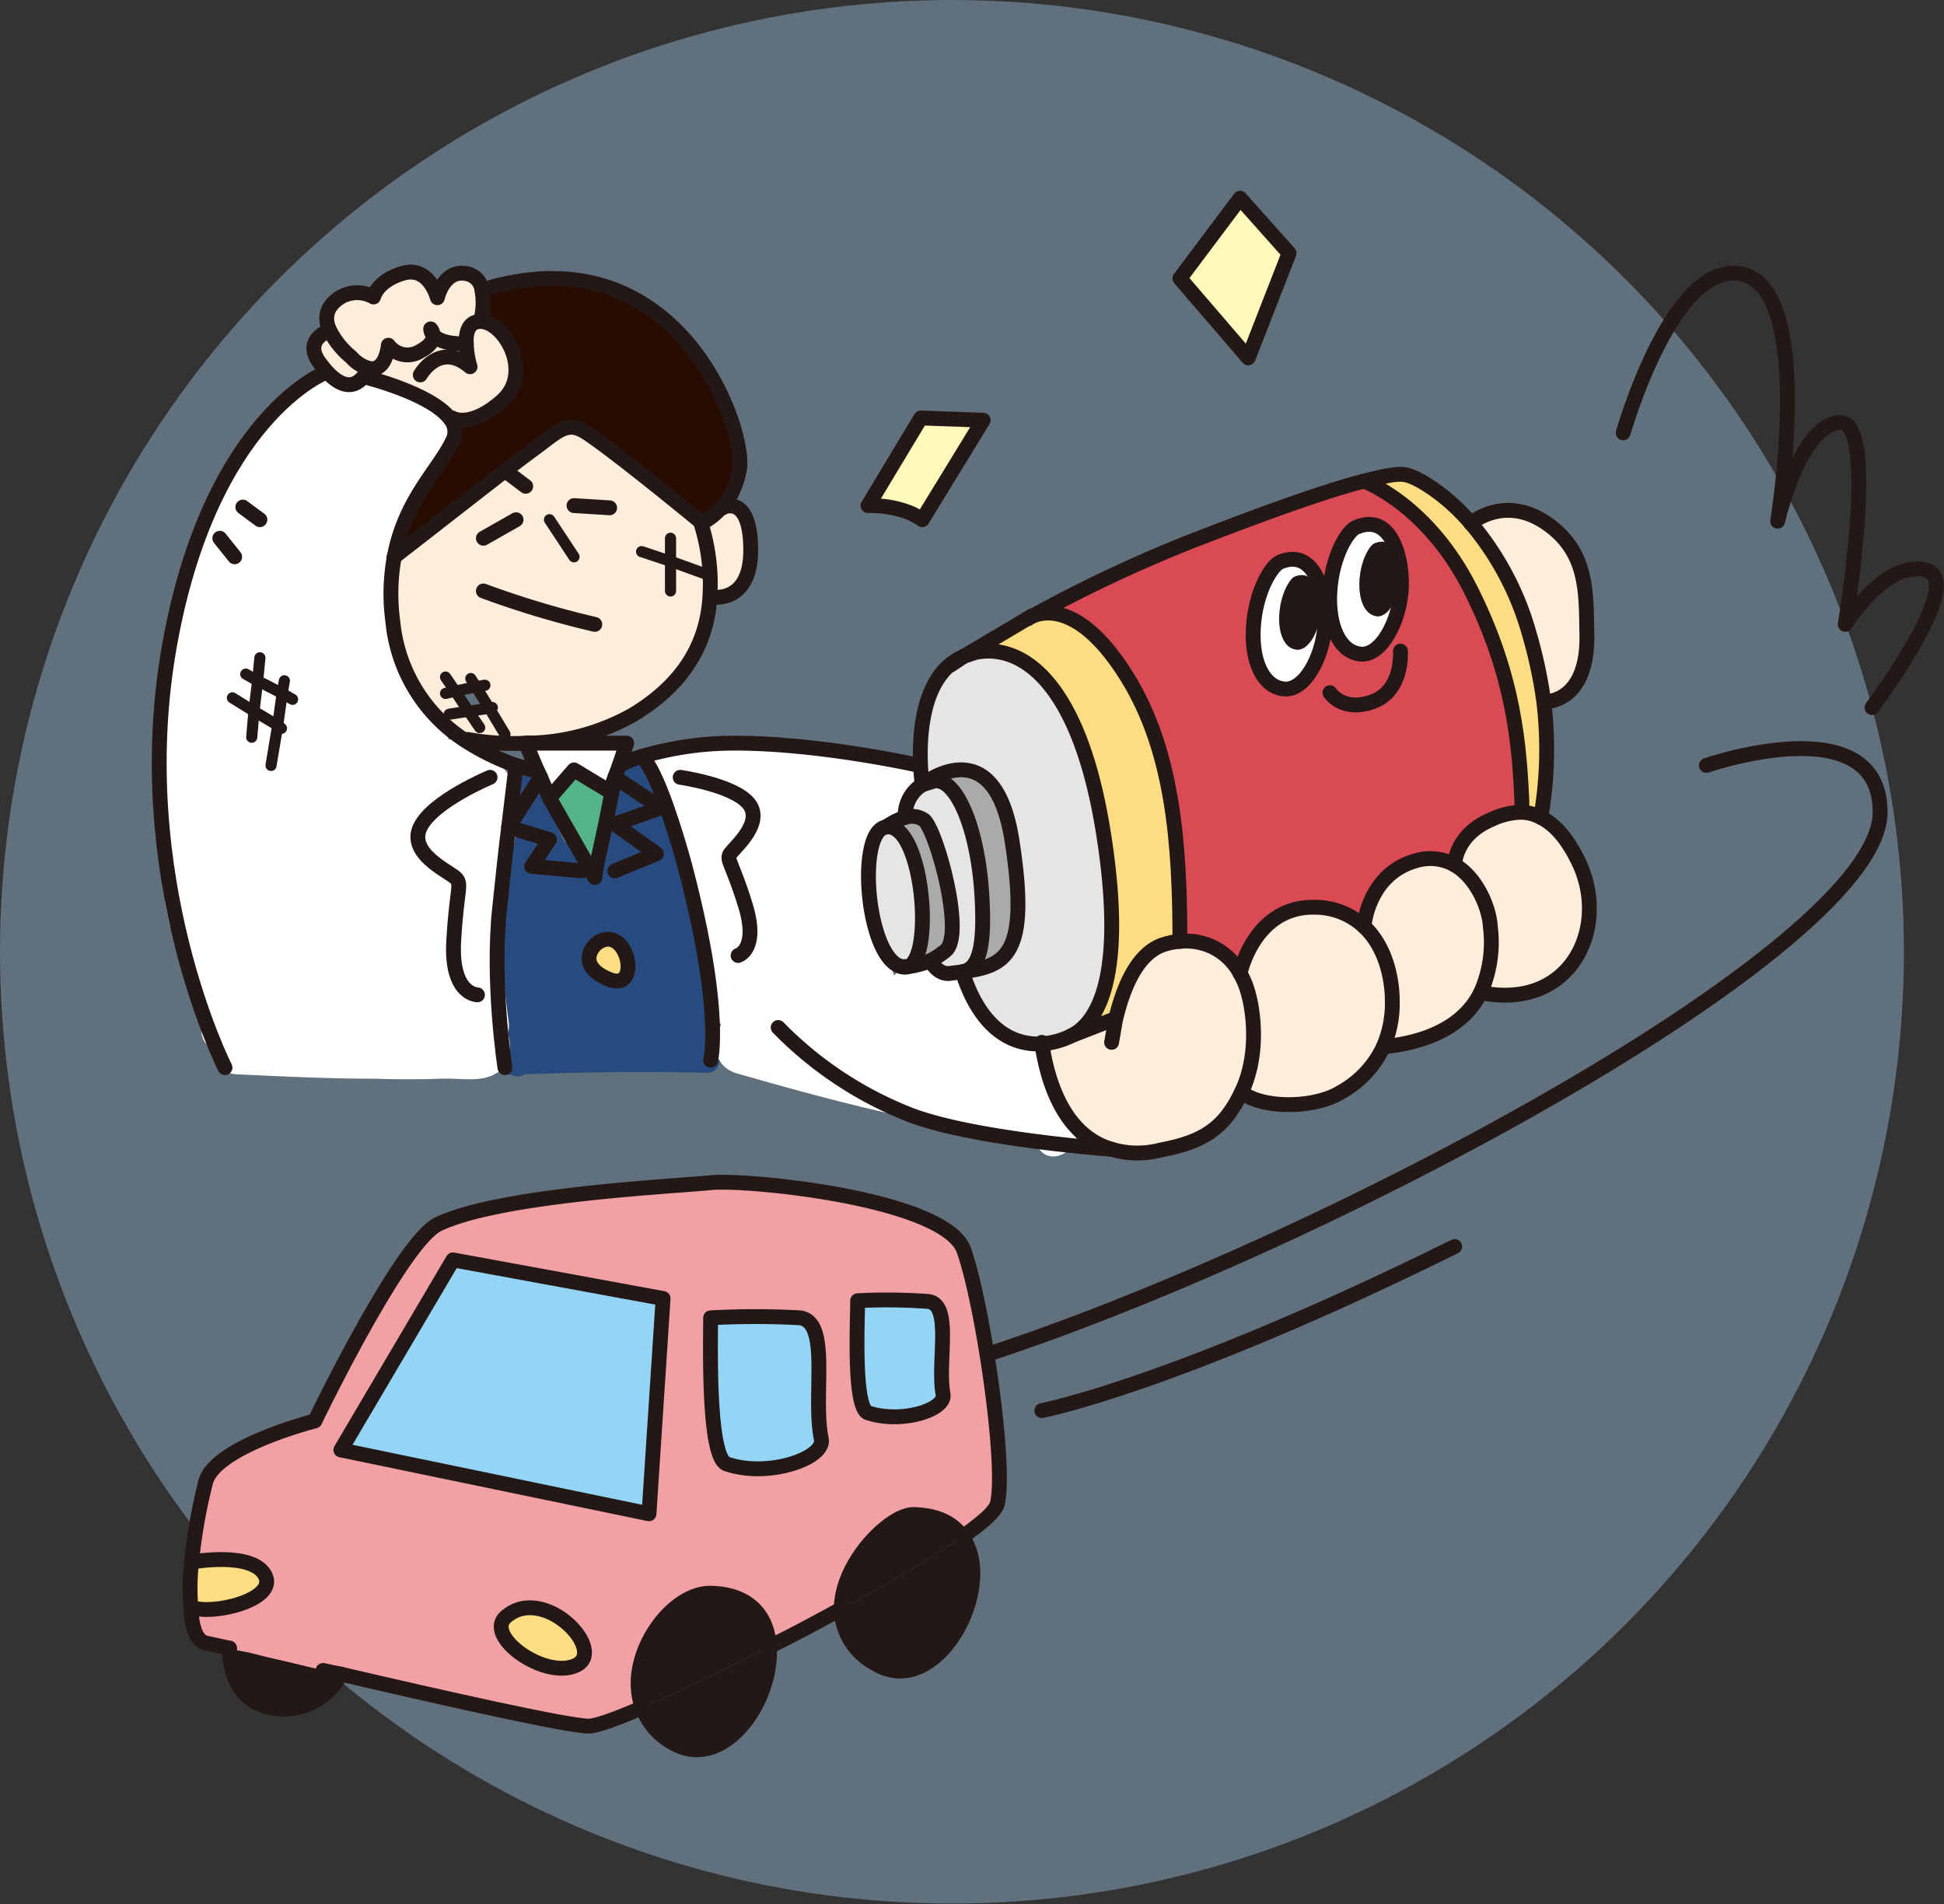 <svg xmlns="http://www.w3.org/2000/svg" viewBox="0 0 261.8 256.5">
  <rect x="0" y="0" width="261.8" height="256.5" fill="#333333" stroke="none"/>
  <defs>
    <style>
      .cls-1 {
        fill: #8faec6;
        opacity: 0.5;
      }

      .cls-2 {
        fill: #284b7f;
      }

      .cls-3 {
        fill: #fff;
      }

      .cls-4 {
        fill: #fff9bb;
      }

      .cls-16, .cls-4, .cls-5 {
        stroke: #231815;
        stroke-linecap: round;
        stroke-linejoin: round;
      }

      .cls-4, .cls-5 {
        stroke-width: 2px;
      }

      .cls-16, .cls-5 {
        fill: none;
      }

      .cls-6 {
        fill: #f1a1a3;
      }

      .cls-7 {
        fill: #231815;
      }

      .cls-8 {
        fill: #94d4f5;
      }

      .cls-9 {
        fill: #fddd83;
      }

      .cls-10 {
        fill: #fdeddb;
      }

      .cls-11 {
        fill: #da4a54;
      }

      .cls-12 {
        fill: #e5e5e6;
      }

      .cls-13 {
        fill: #a9aaaa;
      }

      .cls-14 {
        fill: #290c00;
      }

      .cls-15 {
        fill: #55b38a;
      }

      .cls-16 {
        stroke-width: 1.5px;
      }
    </style>
  </defs>
  <g id="レイヤー_2" data-name="レイヤー 2">
    <g id="ボタン">
      <g>
        <circle class="cls-1" cx="128.2" cy="128.2" r="128.2"/>
        <g>
          <path class="cls-2" d="M95.9,141.1a3.4,3.4,0,0,0,.6-1.5v-.4a4.8,4.8,0,0,0-.2-2.9c-.5-3.7-.9-7.3-1.4-11-.3-2.2-.6-4.9-1.9-6.9a84.7,84.7,0,0,0-2.6-10.8,2.9,2.9,0,0,0-2.4-2,7.5,7.5,0,0,1-.4-1.6c-.5-1.7-2.7-1.5-3.4-.3a1.9,1.9,0,0,0-.6,1c-1.4,4.5-3,9.1-4.8,13.5-.4-1.2-.9-2.3-1.3-3.5a2.4,2.4,0,0,0-1.5-1.3,22.4,22.4,0,0,1-2.1-6.5,1.4,1.4,0,0,0-1.5-1.3c-.6-1.9-3.8-1.8-3.5.4a37.6,37.6,0,0,1-.3,7.2c-2.1,9.6-3.9,19.4-1.1,29a1.8,1.8,0,0,0,1.4,2.6,1.9,1.9,0,0,0,1.8-.1c8.2-.3,16.3-.4,24.4-.2C97.2,144.6,97.5,141.8,95.9,141.1ZM84.5,113.8l.8-2.3a6.4,6.4,0,0,0,.2.7l-.2.2A10,10,0,0,1,84.5,113.8Z"/>
          <path class="cls-3" d="M62.2,99.8a2.6,2.6,0,0,0-1.7-.2h-.1c-.6-3.7-3.7-5.2-5.4-8.3s-2.2-7.1-2.9-10.6c-.1-.1-.1-.3-.2-.4a71.6,71.6,0,0,1,8.7-19.6l.3-.7a2.9,2.9,0,0,0-.9-4.3,82,82,0,0,0-9.6-4.2,2.7,2.7,0,0,0-2,0,10.7,10.7,0,0,0-2.5.3c-1-1.8-3.5-1.7-4.8-.3a4.7,4.7,0,0,0-1.5.6,27.8,27.8,0,0,0-7.5,10.5l-.4.5a32.3,32.3,0,0,0-5,7.6,3.6,3.6,0,0,0,0,2.5l-.3.7c-2.3,9.4-6.8,20.2-5.1,29.9,0,.2.1.3.1.4a3.6,3.6,0,0,0-.2,1c.1,8.3.2,16.8,3.3,24.5.8,2,1.8,4.7,3.6,6.2a5.7,5.7,0,0,0-.9,2.6,2.4,2.4,0,0,0,1.7,2.8,3.1,3.1,0,0,0,2.9,3.4c6.3.3,12.6.6,18.9.6,2.8.1,5.7.1,8.6,0s5.2.5,7.3-.6,2.4-3.4,1.8-5.6a3.5,3.5,0,0,0,.1-1.5,108.6,108.6,0,0,1-1-12.7c0-4.2,1.1-8.1,1.9-12.2C70.7,105.9,68.5,102.4,62.2,99.8Z"/>
          <path class="cls-3" d="M144.8,151.1c-1.1-2.6-1.9-6.4-3.9-8.5s-4.5-2.7-6.3-4.9-2.5-4.5-4.4-6.1-5.1-1.2-7.7-1.1a2.6,2.6,0,0,0-2.1.9,2.8,2.8,0,0,0-1.1-1.7c.9-7.6,5.3-14.5,5.4-22.3.1-2.5-1-5.6-4-5.7a4.2,4.2,0,0,0-2,.5,58.9,58.9,0,0,0-13.1-2.8c-4.7-.2-9.3,1.3-14,1.1l-1.1-.2c-3.3,0-3.8,4.4-1.5,5.7h0a112.6,112.6,0,0,0,5,15.2l.2.3a2.9,2.9,0,0,0-.6,1.9,34.2,34.2,0,0,0,3.5,14.7c-1.4,2.2-1,5.6,2.2,6.5,12.6,3.6,25.2,7,38.2,8.4a4.1,4.1,0,0,0,1.6-.2,8.9,8.9,0,0,0,.5,1.3C141.1,157.8,146.3,154.7,144.8,151.1Z"/>
          <path class="cls-4" d="M124,56.3l-7.1,11.8s4.4-.2,7.3,1.9l8.2-13.4Z"/>
          <polygon class="cls-4" points="167 26.7 158.9 37.5 168.1 48.2 173.6 34.1 167 26.7"/>
          <path class="cls-5" d="M229.8,103.1s23.4-8.1,23.4,6.3c0,19.6-87.6,65-131.3,76.3"/>
          <path class="cls-5" d="M140.3,190s17.8-3.4,55.6-22.1"/>
          <path class="cls-5" d="M218.6,58.3s6.8-24,16.3-21.3,4.5,33.2,4.5,33.2,2.9-12.8,8.3-13.3.8,27.2.8,27.2,5.4-8.8,10.9-7.3-7.3,18.5-7.3,18.5"/>
          <g>
            <g>
              <path class="cls-6" d="M129.8,168.4c2.5,7,5.8,29,4.5,34.2-.3,1-2,2.5-4.7,4.4-1.2-1.8-3.3-2.9-6.5-3s-9.8,6.5-9.8,12.7c-3.1,1.7-6.4,3.5-9.7,5.1-.2-3.9-2.5-7.1-7.9-7.2S84,223.3,86.5,230c-3.6,1.6-6.3,2.5-7.2,2.5-2.8,0-19.7-3.8-33.4-7l-2.4-.5-5-1.2-2.6-.6-2.4-.6-2.1-.4-.5-.2-3.2-.7c-1.3-.3-1.9-2.2-2-4.8h.1c2.8,1.1,11.6-1.1,9.9-4.3s-9.9-1.8-9.9-1.8h0a72.6,72.6,0,0,1,1.9-10.8c1.3-4.8,14.7-8.2,14.7-8.2S54,167.3,59,164.9c8.3-4,31.9-5.2,36.7-5.6S127.3,161.5,129.8,168.4Zm-12.9,21.9c4.5,1.5,10.5-.4,10.1-2.5-.8-4.4,1.3-12.1-2-12.5a76.7,76.7,0,0,0-9.5-.1C115.5,177.8,114.9,189.6,116.9,190.3Zm-19,6.9c5.6,1.9,13.3-.8,12.7-3.4-1.2-5.8,1.3-15.8-2.9-16.3a111.8,111.8,0,0,0-12,0C95.7,181,95.3,196.4,97.9,197.2Zm-10.5,6.7,1.9-29L61,169.7,45.9,195.3Zm-9.8,20.4c4.2-1.9-4.4-11-9.5-6.5C65.2,220.4,73.4,226.3,77.6,224.3Z"/>
              <path class="cls-7" d="M129.6,207c4.8,6.7-3.5,22.1-11.7,17.1a8.5,8.5,0,0,1-4.6-7.4A184.8,184.8,0,0,0,129.6,207Z"/>
              <path class="cls-8" d="M127,187.8c.4,2.1-5.6,4-10.1,2.5-2-.7-1.4-12.5-1.4-15.1a76.7,76.7,0,0,1,9.5.1C128.3,175.7,126.2,183.4,127,187.8Z"/>
              <path class="cls-7" d="M123.1,204c3.2.1,5.3,1.2,6.5,3a184.8,184.8,0,0,1-16.3,9.7C113.3,210.5,119.2,203.9,123.1,204Z"/>
              <path class="cls-8" d="M110.6,193.8c.6,2.6-7.1,5.3-12.7,3.4-2.6-.8-2.2-16.2-2.2-19.7a111.8,111.8,0,0,1,12,0C111.9,178,109.4,188,110.6,193.8Z"/>
              <path class="cls-7" d="M103.6,221.8c.5,7.4-6.3,17-13.1,12.9a8.9,8.9,0,0,1-4-4.7C91,228.1,97.2,225.1,103.6,221.8Z"/>
              <path class="cls-7" d="M95.7,214.6c5.4.1,7.7,3.3,7.9,7.2-6.4,3.3-12.6,6.3-17.1,8.2C84,223.3,91.2,214.4,95.7,214.6Z"/>
              <polygon class="cls-8" points="89.3 174.9 87.4 203.9 45.9 195.3 61 169.7 89.3 174.9"/>
              <path class="cls-9" d="M68.1,217.8c5.1-4.5,13.7,4.6,9.5,6.5S65.2,220.4,68.1,217.8Z"/>
              <path class="cls-7" d="M43.5,225l2.4.5a8.6,8.6,0,0,1-7.8,4.7c-7.5-.2-7.2-7.8-7.2-8.2l.5.2,2.1.4,2.4.6,2.6.6Z"/>
              <path class="cls-7" d="M38.5,223.8l5,1.2Z"/>
              <path class="cls-7" d="M33.5,222.6l2.4.6Z"/>
              <path class="cls-9" d="M35.7,212.2c1.7,3.2-7.1,5.4-9.9,4.3h-.1a31.5,31.5,0,0,1,.1-6.1h0S34,208.9,35.7,212.2Z"/>
              <path class="cls-7" d="M31.4,222.2l-.5-.2h0Z"/>
            </g>
            <g>
              <path class="cls-5" d="M103.6,221.8c3.3-1.6,6.6-3.4,9.7-5.1"/>
              <path class="cls-5" d="M45.9,225.5c13.7,3.2,30.6,7,33.4,7,.9,0,3.6-.9,7.2-2.5"/>
              <path class="cls-5" d="M129.6,207c2.7-1.9,4.4-3.4,4.7-4.4,1.3-5.2-2-27.2-4.5-34.2s-29.3-9.6-34.1-9.1-28.4,1.6-36.7,5.6c-5,2.4-16.6,26.5-16.6,26.5s-13.4,3.4-14.7,8.2a72.6,72.6,0,0,0-1.9,10.8,31.5,31.5,0,0,0-.1,6.1c.1,2.6.7,4.5,2,4.8l3.2.7"/>
              <polygon class="cls-5" points="61 169.7 45.9 195.3 87.4 203.9 89.3 174.9 61 169.7"/>
              <path class="cls-5" d="M95.7,177.5c0,3.5-.4,18.9,2.2,19.7,5.6,1.9,13.3-.8,12.7-3.4-1.2-5.8,1.3-15.8-2.9-16.3A111.8,111.8,0,0,0,95.7,177.5Z"/>
              <path class="cls-5" d="M115.5,175.2c0,2.6-.6,14.4,1.4,15.1,4.5,1.5,10.5-.4,10.1-2.5-.8-4.4,1.3-12.1-2-12.5A76.7,76.7,0,0,0,115.5,175.2Z"/>
              <path class="cls-5" d="M103.6,221.8c-.2-3.9-2.5-7.1-7.9-7.2S84,223.3,86.5,230a8.9,8.9,0,0,0,4,4.7C97.3,238.8,104.1,229.2,103.6,221.8Z"/>
              <path class="cls-5" d="M129.6,207c-1.2-1.8-3.3-2.9-6.5-3s-9.8,6.5-9.8,12.7a8.5,8.5,0,0,0,4.6,7.4C126.1,229.1,134.4,213.7,129.6,207Z"/>
              <path class="cls-5" d="M25.8,210.4s8.2-1.5,9.9,1.8-7.1,5.4-9.9,4.3"/>
              <path class="cls-5" d="M68.1,217.8c-2.9,2.6,5.3,8.5,9.5,6.5S73.2,213.3,68.1,217.8Z"/>
              <path class="cls-5" d="M30.9,222h0c0,.4-.3,8,7.2,8.2a8.6,8.6,0,0,0,7.8-4.7"/>
              <line class="cls-5" x1="45.9" y1="225.5" x2="43.5" y2="225"/>
            </g>
          </g>
          <g>
            <g>
              <path class="cls-10" d="M213.7,85.2c.3,9.3-5.4,9.3-5.4,9.3h-.4a62.6,62.6,0,0,0-2-9.3,39.5,39.5,0,0,0-7.8-14.7c.3-.3,4.7-3.8,10.2,0S213.6,79.7,213.7,85.2Z"/>
              <path class="cls-10" d="M207.5,110.1c1.6.8,3.3,2.4,4.9,5.6,4.6,8.9-.7,20.5-13,18a16.6,16.6,0,0,0,1.3-8.9c-.1-2.3-1.7-6.5-4.8-8.3,0,0,0-4,4.9-6.1a10,10,0,0,1,4.2-1A6.3,6.3,0,0,1,207.5,110.1Z"/>
              <path class="cls-9" d="M207.9,94.5a53.4,53.4,0,0,1-.4,15.6,6.3,6.3,0,0,0-2.5-.7h0c-.3-9.1-1.4-18.9-6.9-29.9s-14.4-14.7-14.4-14.7c3.3-.8,5.3-1,6.4-.6s4.7,2.4,8,6.3h0a39.5,39.5,0,0,1,7.8,14.7A62.6,62.6,0,0,1,207.9,94.5Z"/>
              <path class="cls-11" d="M205,109.4h0a10,10,0,0,0-4.2,1c-4.9,2.1-4.9,6.1-4.9,6.1a6.7,6.7,0,0,0-5.1-.6c-6.4,1.7-7.1,8.5-7.1,8.9a9.7,9.7,0,0,0-6.6-2.6c-8.2-.2-10.1,8.9-10.1,8.9a8.2,8.2,0,0,0-8.1-4.3h0c0-13-1.7-26.6-7.1-35.6S140.6,82.3,139,83a189.4,189.4,0,0,1,21.7-10.2c11.1-4.3,18.3-6.8,23-8,0,0,8.6,3.1,14.4,14.7S204.7,100.3,205,109.4ZM188.7,79.6c.3-4.1-1.2-10.6-6-8.6-1.2.4-3.3,3.9-3.6,8.6s1.3,8.2,4.1,8.5S188.4,83.7,188.7,79.6Zm-10.3,4.8c.3-4.1-1.2-10.7-6-8.7-1.2.5-3.3,4-3.6,8.7s1.3,8.1,4.1,8.4S178.1,88.5,178.4,84.4Z"/>
              <path class="cls-10" d="M200.7,124.8a16.6,16.6,0,0,1-1.3,8.9c-1.7,3.4-5.4,6.5-13.1,7.3h0a14.6,14.6,0,0,0,1.2-6.2c0-3-.9-7.3-3.8-10,0-.4.7-7.2,7.1-8.9a6.7,6.7,0,0,1,5.1.6C199,118.3,200.6,122.5,200.7,124.8Z"/>
              <path class="cls-3" d="M182.7,71c4.8-2,6.3,4.5,6,8.6s-2.7,8.8-5.5,8.5-4.3-3.8-4.1-8.5S181.5,71.4,182.7,71Zm5.9,7.1c.2-2.3-.7-6.1-3.5-4.9-.6.2-1.9,2.2-2,4.9s.7,4.7,2.3,4.9S188.4,80.5,188.6,78.1Z"/>
              <path class="cls-7" d="M185.1,73.2c2.8-1.2,3.7,2.6,3.5,4.9s-1.6,5.1-3.2,4.9-2.5-2.2-2.3-4.9S184.5,73.4,185.1,73.2Z"/>
              <path class="cls-10" d="M183.7,124.8c2.9,2.7,3.8,7,3.8,10a14.6,14.6,0,0,1-1.2,6.2,13.6,13.6,0,0,1-5.7,6.1c-3.7,2.3-10.8,2.2-13.4,0,2.3-4.8,1.7-10.5.9-13.3a10.9,10.9,0,0,0-1.1-2.7s1.9-9.1,10.1-8.9A9.7,9.7,0,0,1,183.7,124.8Z"/>
              <path class="cls-3" d="M172.4,75.7c4.8-2,6.3,4.6,6,8.7s-2.7,8.7-5.5,8.4-4.3-3.8-4.1-8.4S171.2,76.2,172.4,75.7Zm5.4,7c.2-2.4-.7-6.2-3.5-5-.6.3-1.9,2.3-2,5s.7,4.7,2.3,4.8S177.6,85,177.8,82.7Z"/>
              <path class="cls-7" d="M174.3,77.7c2.8-1.2,3.7,2.6,3.5,5s-1.6,5-3.2,4.8-2.5-2.1-2.3-4.8S173.7,78,174.3,77.7Z"/>
              <path class="cls-10" d="M150.2,137.5c.8-3.5,2.6-9.1,6.6-10.3a8.6,8.6,0,0,1,2.1-.4,8.2,8.2,0,0,1,8.1,4.3,10.9,10.9,0,0,1,1.1,2.7c.8,2.8,1.4,8.5-.9,13.3s-5,6.7-10.9,7.8a12.2,12.2,0,0,1-6.6-.1c-7.6-2.2-9-11.9-9.4-14.2a10.6,10.6,0,0,0,4-1.1l5.4-2.1Z"/>
              <path class="cls-9" d="M138.4,83.3h.1l.4-.3h.1c1.6-.7,6.6-1.8,12.8,8.2s7.1,22.6,7.1,35.6h0a8.6,8.6,0,0,0-2.1.4c-4,1.2-5.8,6.8-6.6,10.3h-.5l-5.4,2.1c2.8-1.4,7.6-6.5,4.3-27.3s-11.3-25.6-17.3-24.3l-1.5.5Z"/>
              <path class="cls-12" d="M129.8,88.4l1.5-.5c6-1.3,14,3.5,17.3,24.3s-1.5,25.9-4.3,27.3a10.6,10.6,0,0,1-4,1.1c-3.5.2-8.1-1.5-10.7-9.7,5.8-.8,9.1-2.2,6.7-17.6s-12.1-7.6-12.1-7.6S122.1,91.7,129.8,88.4Z"/>
              <path class="cls-13" d="M136.3,113.3c2.4,15.4-.9,16.8-6.7,17.6,1.5-.3,3-1.6,2.7-8.8-.3-9.9-3.4-17.4-6.5-16.9l-1.6.5S133.9,97.8,136.3,113.3Z"/>
              <path class="cls-12" d="M132.3,122.1c.3,7.2-1.2,8.5-2.7,8.8l-1.6.2c-1.7.3-2.7-1.7-2.7-1.7h0a12.8,12.8,0,0,0,2.1-1.4c2.5-2.3-1.2-15.8-2.9-17.5a2.9,2.9,0,0,0-2.6-.4h0a4.9,4.9,0,0,1,2.3-4.4l1.6-.5C128.9,104.7,132,112.2,132.3,122.1Z"/>
              <path class="cls-13" d="M124.5,110.5c1.7,1.7,5.4,15.2,2.9,17.5a12.8,12.8,0,0,1-2.1,1.4,12.3,12.3,0,0,1-3,.8c3.6-1.4,1.9-19.6-3-18.8a9.1,9.1,0,0,1,2.6-1.3A2.9,2.9,0,0,1,124.5,110.5Z"/>
              <path class="cls-12" d="M119.3,111.4c4.9-.8,6.6,17.4,3,18.8h-.9C116.7,129.1,115.3,112,119.3,111.4Z"/>
              <path class="cls-14" d="M65.1,39c26-8,35.3,18.5,34.5,24.1a11.9,11.9,0,0,1-2.3,5.3h-.1a8.7,8.7,0,0,1-2.6,2.1h-.1c-1.2-1-13.9-11.5-16.2-12.5s-3.6.6-6.7,2.8L68,63.4,53.1,75c1.4-7.6,5.9-11.6,7.8-15.5a2.7,2.7,0,0,0-.3-3.1h.3s2.4,1.4,6.7-2.3.3-10.7-2.9-10.7a9.2,9.2,0,0,0,.2-4.2Z"/>
              <path class="cls-10" d="M97.3,68.4c.3-.2,3.8-1.7,3.8,5.7s-5.4,6.3-5.4,6.3h-.1a27.1,27.1,0,0,0-1.2-9.9h.2a8.7,8.7,0,0,0,2.6-2.1Z"/>
              <path class="cls-10" d="M68,63.4l3.6-2.7c3.1-2.2,4.4-3.9,6.7-2.8s15,11.5,16.2,12.5h-.1a27.1,27.1,0,0,1,1.2,9.9c-.4,6.7-3.9,12-10.4,15.9a29.6,29.6,0,0,1-14.4,3.8,34.2,34.2,0,0,1-7.8-.5v.3a21.5,21.5,0,0,1-10-16.2,27.5,27.5,0,0,1,.2-8.7h0ZM64.1,92.5l-2.8.6,1.8,2.7,2.8-.4Z"/>
              <polygon class="cls-3" points="84.4 100.1 83.4 103.1 82.8 104.7 82.1 106.6 77.3 103.7 74 107.5 72.8 104.7 72.2 103.4 70.8 100.1 84.4 100.1"/>
              <path class="cls-9" d="M80.8,126.8c3.8-2,5.7,6.8,1.2,5.1S79.7,127.3,80.8,126.8Z"/>
              <polygon class="cls-15" points="82.8 104.7 81.6 110.8 80.3 116.8 80.1 118.2 79.3 116.8 74 107.5 77.3 103.7 82.1 106.6 82.8 104.7"/>
              <path class="cls-10" d="M62.8,46.3c-.1-1.5.3-3,1.9-3,3.2,0,7.2,6.9,2.9,10.7s-6.7,2.3-6.7,2.3h-.3c-2.5-3.4-11.4-5.6-11.4-5.6h-.3a6.3,6.3,0,0,0,.7-1.2c2.4.6,2.7-3.1,2.7-3.1a3.2,3.2,0,0,0,4.3.8c1.5-.8,1.8-1.6,1.7-2.2s1.6,1.3,4.5,1.2Z"/>
              <path class="cls-10" d="M64.9,39.1a9.2,9.2,0,0,1-.2,4.2c-1.6,0-2,1.5-1.9,3h0c-2.9.1-4.1-.7-4.5-1.2a1.2,1.2,0,0,0-.3-.8,1.5,1.5,0,0,0,.3.8c.1.6-.2,1.4-1.7,2.2a3.2,3.2,0,0,1-4.3-.8s-.3,3.7-2.7,3.1a4.9,4.9,0,0,1-2.3-1.5,10.9,10.9,0,0,1-2.9-3.6c-1-2.1,0-3.6,1.5-4.5a4.5,4.5,0,0,1,4.4,0s.5-2.2,4-3.2,4.6,3.3,4.6,3.3.9-4,4.1-3.2A2.5,2.5,0,0,1,64.9,39.1Z"/>
              <path class="cls-10" d="M49.6,49.6a6.3,6.3,0,0,1-.7,1.2c-1.7,2-4,.6-5.9-2s1-4.1,1-4.1l.4-.2a10.9,10.9,0,0,0,2.9,3.6A4.9,4.9,0,0,0,49.6,49.6Z"/>
            </g>
            <g>
              <path class="cls-5" d="M119.3,111.4c-4,.6-2.6,17.7,2.1,18.8a1.4,1.4,0,0,0,.9,0C125.9,128.8,124.2,110.6,119.3,111.4Z"/>
              <path class="cls-5" d="M119.3,111.4a9.1,9.1,0,0,1,2.6-1.3,2.9,2.9,0,0,1,2.6.4c1.7,1.7,5.4,15.2,2.9,17.5a12.8,12.8,0,0,1-2.1,1.4,12.3,12.3,0,0,1-3,.8h-.9"/>
              <path class="cls-5" d="M121.9,110.1a4.9,4.9,0,0,1,2.3-4.4l1.6-.5c3.1-.5,6.2,7,6.5,16.9.3,7.2-1.2,8.5-2.7,8.8l-1.6.2c-1.7.3-2.7-1.7-2.7-1.7"/>
              <path class="cls-5" d="M124.2,105.7s9.7-7.9,12.1,7.6-.9,16.8-6.7,17.6"/>
              <path class="cls-5" d="M124.2,105.7s-2.1-14,5.6-17.3l1.5-.5c6-1.3,14,3.5,17.3,24.3s-1.5,25.9-4.3,27.3a10.6,10.6,0,0,1-4,1.1c-3.5.2-8.1-1.5-10.7-9.7"/>
              <line class="cls-5" x1="144.3" y1="139.5" x2="149.7" y2="137.4"/>
              <path class="cls-5" d="M198.1,70.5a39.5,39.5,0,0,1,7.8,14.7,62.6,62.6,0,0,1,2,9.3,53.4,53.4,0,0,1-.4,15.6h0"/>
              <path class="cls-5" d="M139,83a189.4,189.4,0,0,1,21.7-10.2c11.1-4.3,18.3-6.8,23-8s5.3-1,6.4-.6,4.7,2.4,8,6.3"/>
              <path class="cls-5" d="M138.5,83.3l.4-.3"/>
              <path class="cls-5" d="M128,89.6l1.8-1.2,8.6-5.1"/>
              <path class="cls-5" d="M149.7,140.4l.5-2.9c.8-3.5,2.6-9.1,6.6-10.3a8.6,8.6,0,0,1,2.1-.4,8.2,8.2,0,0,1,8.1,4.3,10.9,10.9,0,0,1,1.1,2.7c.8,2.8,1.4,8.5-.9,13.3s-5,6.7-10.9,7.8a12.2,12.2,0,0,1-6.6-.1c-7.6-2.2-9-11.9-9.4-14.2v-.2"/>
              <path class="cls-5" d="M198.1,70.5h0c.3-.3,4.7-3.8,10.2,0s5.3,9.2,5.4,14.7c.3,9.3-5.4,9.3-5.4,9.3"/>
              <path class="cls-5" d="M167,131.1s1.9-9.1,10.1-8.9a9.7,9.7,0,0,1,6.6,2.6c2.9,2.7,3.8,7,3.8,10a14.6,14.6,0,0,1-1.2,6.2,13.6,13.6,0,0,1-5.7,6.1c-3.7,2.3-10.8,2.2-13.4,0"/>
              <path class="cls-5" d="M183.7,124.8h0c0-.4.7-7.2,7.1-8.9a6.7,6.7,0,0,1,5.1.6c3.1,1.8,4.7,6,4.8,8.3a16.6,16.6,0,0,1-1.3,8.9c-1.7,3.4-5.4,6.5-13.1,7.3"/>
              <path class="cls-5" d="M195.9,116.5s0-4,4.9-6.1a10,10,0,0,1,4.2-1,6.3,6.3,0,0,1,2.5.7c1.6.8,3.3,2.4,4.9,5.6,4.6,8.9-.7,20.5-13,18"/>
              <path class="cls-5" d="M138.4,83.3h.1l.4-.3h.1c1.6-.7,6.6-1.8,12.8,8.2s7.1,22.6,7.1,35.6"/>
              <path class="cls-5" d="M183.7,64.8s8.6,3.1,14.4,14.7,6.6,20.8,6.9,29.9"/>
              <path class="cls-5" d="M56.6,50.5s2.6-4.6,6.7-1.1a12.1,12.1,0,0,1-.5-3.1c-.1-1.5.3-3,1.9-3,3.2,0,7.2,6.9,2.9,10.7s-6.7,2.3-6.7,2.3"/>
              <path class="cls-5" d="M44,50.1S28.3,56,22.8,87.1s7.5,56.7,7.5,56.7"/>
              <path class="cls-5" d="M53.1,75c1.4-7.6,5.9-11.6,7.8-15.5a2.7,2.7,0,0,0-.3-3.1c-2.5-3.4-11.4-5.6-11.4-5.6"/>
              <path class="cls-5" d="M71.6,103.7l-2.1-.6a32.2,32.2,0,0,1-6.6-3.2,21.5,21.5,0,0,1-10-16.2,27.5,27.5,0,0,1,.2-8.7"/>
              <path class="cls-5" d="M58.3,45.1c.4.5,1.6,1.3,4.5,1.2"/>
              <path class="cls-5" d="M58.3,45.1a1.2,1.2,0,0,0-.3-.8A1.5,1.5,0,0,0,58.3,45.1Z"/>
              <path class="cls-5" d="M64.7,43.3a9.2,9.2,0,0,0,.2-4.2A2.5,2.5,0,0,0,63,36.9c-3.2-.8-4.1,3.2-4.1,3.2s-1.1-4.3-4.6-3.3-4,3.2-4,3.2a4.5,4.5,0,0,0-4.4,0c-1.5.9-2.5,2.4-1.5,4.5a10.9,10.9,0,0,0,2.9,3.6,4.9,4.9,0,0,0,2.3,1.5c2.4.6,2.7-3.1,2.7-3.1a3.2,3.2,0,0,0,4.3.8c1.5-.8,1.8-1.6,1.7-2.2"/>
              <path class="cls-5" d="M44,44.7s-3.1,1.2-1,4.1,4.2,4,5.9,2a6.3,6.3,0,0,0,.7-1.2"/>
              <path class="cls-5" d="M97.3,68.4a11.9,11.9,0,0,0,2.3-5.3c.8-5.6-8.5-32.1-34.5-24.1"/>
              <path class="cls-5" d="M53.1,75h0L68,63.4l3.6-2.7c3.1-2.2,4.4-3.9,6.7-2.8s15,11.5,16.2,12.5h.1a8.7,8.7,0,0,0,2.6-2.1"/>
              <line class="cls-16" x1="74" y1="70" x2="77.3" y2="75"/>
              <path class="cls-5" d="M65.1,79.6a125.1,125.1,0,0,0,15,4.5"/>
              <path class="cls-5" d="M63,99.6a34.2,34.2,0,0,0,7.8.5,29.6,29.6,0,0,0,14.4-3.8c6.5-3.9,10-9.2,10.4-15.9a27.1,27.1,0,0,0-1.2-9.9"/>
              <path class="cls-5" d="M97.2,68.4h.1c.3-.2,3.8-1.7,3.8,5.7s-5.4,6.3-5.4,6.3"/>
              <line class="cls-5" x1="69.5" y1="70" x2="65.1" y2="72.5"/>
              <line class="cls-5" x1="77.3" y1="68.1" x2="82.1" y2="68.4"/>
              <line class="cls-5" x1="68" y1="63.4" x2="70.8" y2="65.5"/>
              <polygon class="cls-5" points="70.8 100.1 72.2 103.4 72.8 104.7 74 107.5 77.3 103.7 82.1 106.6 82.8 104.7 83.4 103.1 84.4 100.1 70.8 100.1"/>
              <path class="cls-5" d="M66,104.7s-7.7,3.2-9.4,6.7,3.7,5.9,4.7,6.8.2,1.4-.2,8.6,3.2,7.2,3.2,7.2"/>
              <path class="cls-5" d="M91.6,104.7s7.1,1,9.2,3.5-1.7,5.8-2.4,6.7.2,1.2,2,7.1-1,6.7-1,6.7"/>
              <path class="cls-5" d="M68,143.8s-1.8-11.6-.7-21.6c.4-3.9.8-7.6,1.2-10.8l1-8.3"/>
              <path class="cls-5" d="M83.4,103.1a14.4,14.4,0,0,1,3-1.2,44,44,0,0,1,12-1.8c11.7-.1,25.4,3,25.4,3"/>
              <path class="cls-5" d="M86.4,101.9s1.2.7,3.3,6.6a114.6,114.6,0,0,1,3.4,11.6c4.1,16.9,2.6,22.7,2.6,22.7"/>
              <polyline class="cls-5" points="72.8 104.7 68.5 111.4 74 113.1 71.6 116.7 78.4 117.3"/>
              <polyline class="cls-5" points="82.8 117.3 88.4 115 82.8 111 89 108.8 82.8 104.7 81.6 110.8 80.3 116.8 80.1 118.2 79.3 116.8 74 107.5"/>
              <path class="cls-5" d="M80.8,126.8c-1.1.5-3.2,3.3,1.2,5.1S84.6,124.8,80.8,126.8Z"/>
              <path class="cls-5" d="M104.8,138.4a50.6,50.6,0,0,0,17.1,11.5c8.3,3.5,27.8,4.9,27.8,4.9"/>
              <path class="cls-5" d="M179.1,93.3s1.7,2.7,5.8,1.2,3.7-6.8,3.7-6.8"/>
              <path class="cls-5" d="M172.4,75.7c-1.2.5-3.3,4-3.6,8.7s1.3,8.1,4.1,8.4,5.2-4.3,5.5-8.4S177.2,73.7,172.4,75.7Z"/>
              <path class="cls-5" d="M182.7,71c-1.2.4-3.3,3.9-3.6,8.6s1.3,8.2,4.1,8.5,5.2-4.4,5.5-8.5S187.5,69,182.7,71Z"/>
              <line class="cls-5" x1="29.6" y1="72.5" x2="31.6" y2="75"/>
              <line class="cls-5" x1="35" y1="70" x2="32.7" y2="68.3"/>
              <polyline class="cls-16" points="33.9 99.3 34.2 95.8 34.7 91.7 35 88.6"/>
              <polyline class="cls-16" points="36.5 103.1 37.4 97.7 38 93.4 38.3 91.7"/>
              <polyline class="cls-16" points="33.1 90.8 34.7 91.7 38 93.4 39.4 94.2"/>
              <polyline class="cls-16" points="31.3 94 34.2 95.8 37.4 97.7 37.9 98.1"/>
              <polyline class="cls-16" points="90.3 72.5 90.3 75.6 90.3 79.6"/>
              <polyline class="cls-16" points="86.4 74.3 90.3 75.6 95 77.3"/>
              <polyline class="cls-16" points="64.6 98 63.1 95.8 61.3 93.1 60 91.2"/>
              <polyline class="cls-16" points="68 98.9 65.9 95.4 64.1 92.5 63.4 91.4"/>
              <polyline class="cls-16" points="60 93.4 61.3 93.1 64.1 92.5 65.3 92.3"/>
              <polyline class="cls-16" points="60.5 96.2 63.1 95.8 65.9 95.4 66.3 95.3"/>
            </g>
          </g>
        </g>
      </g>
    </g>
  </g>
</svg>

